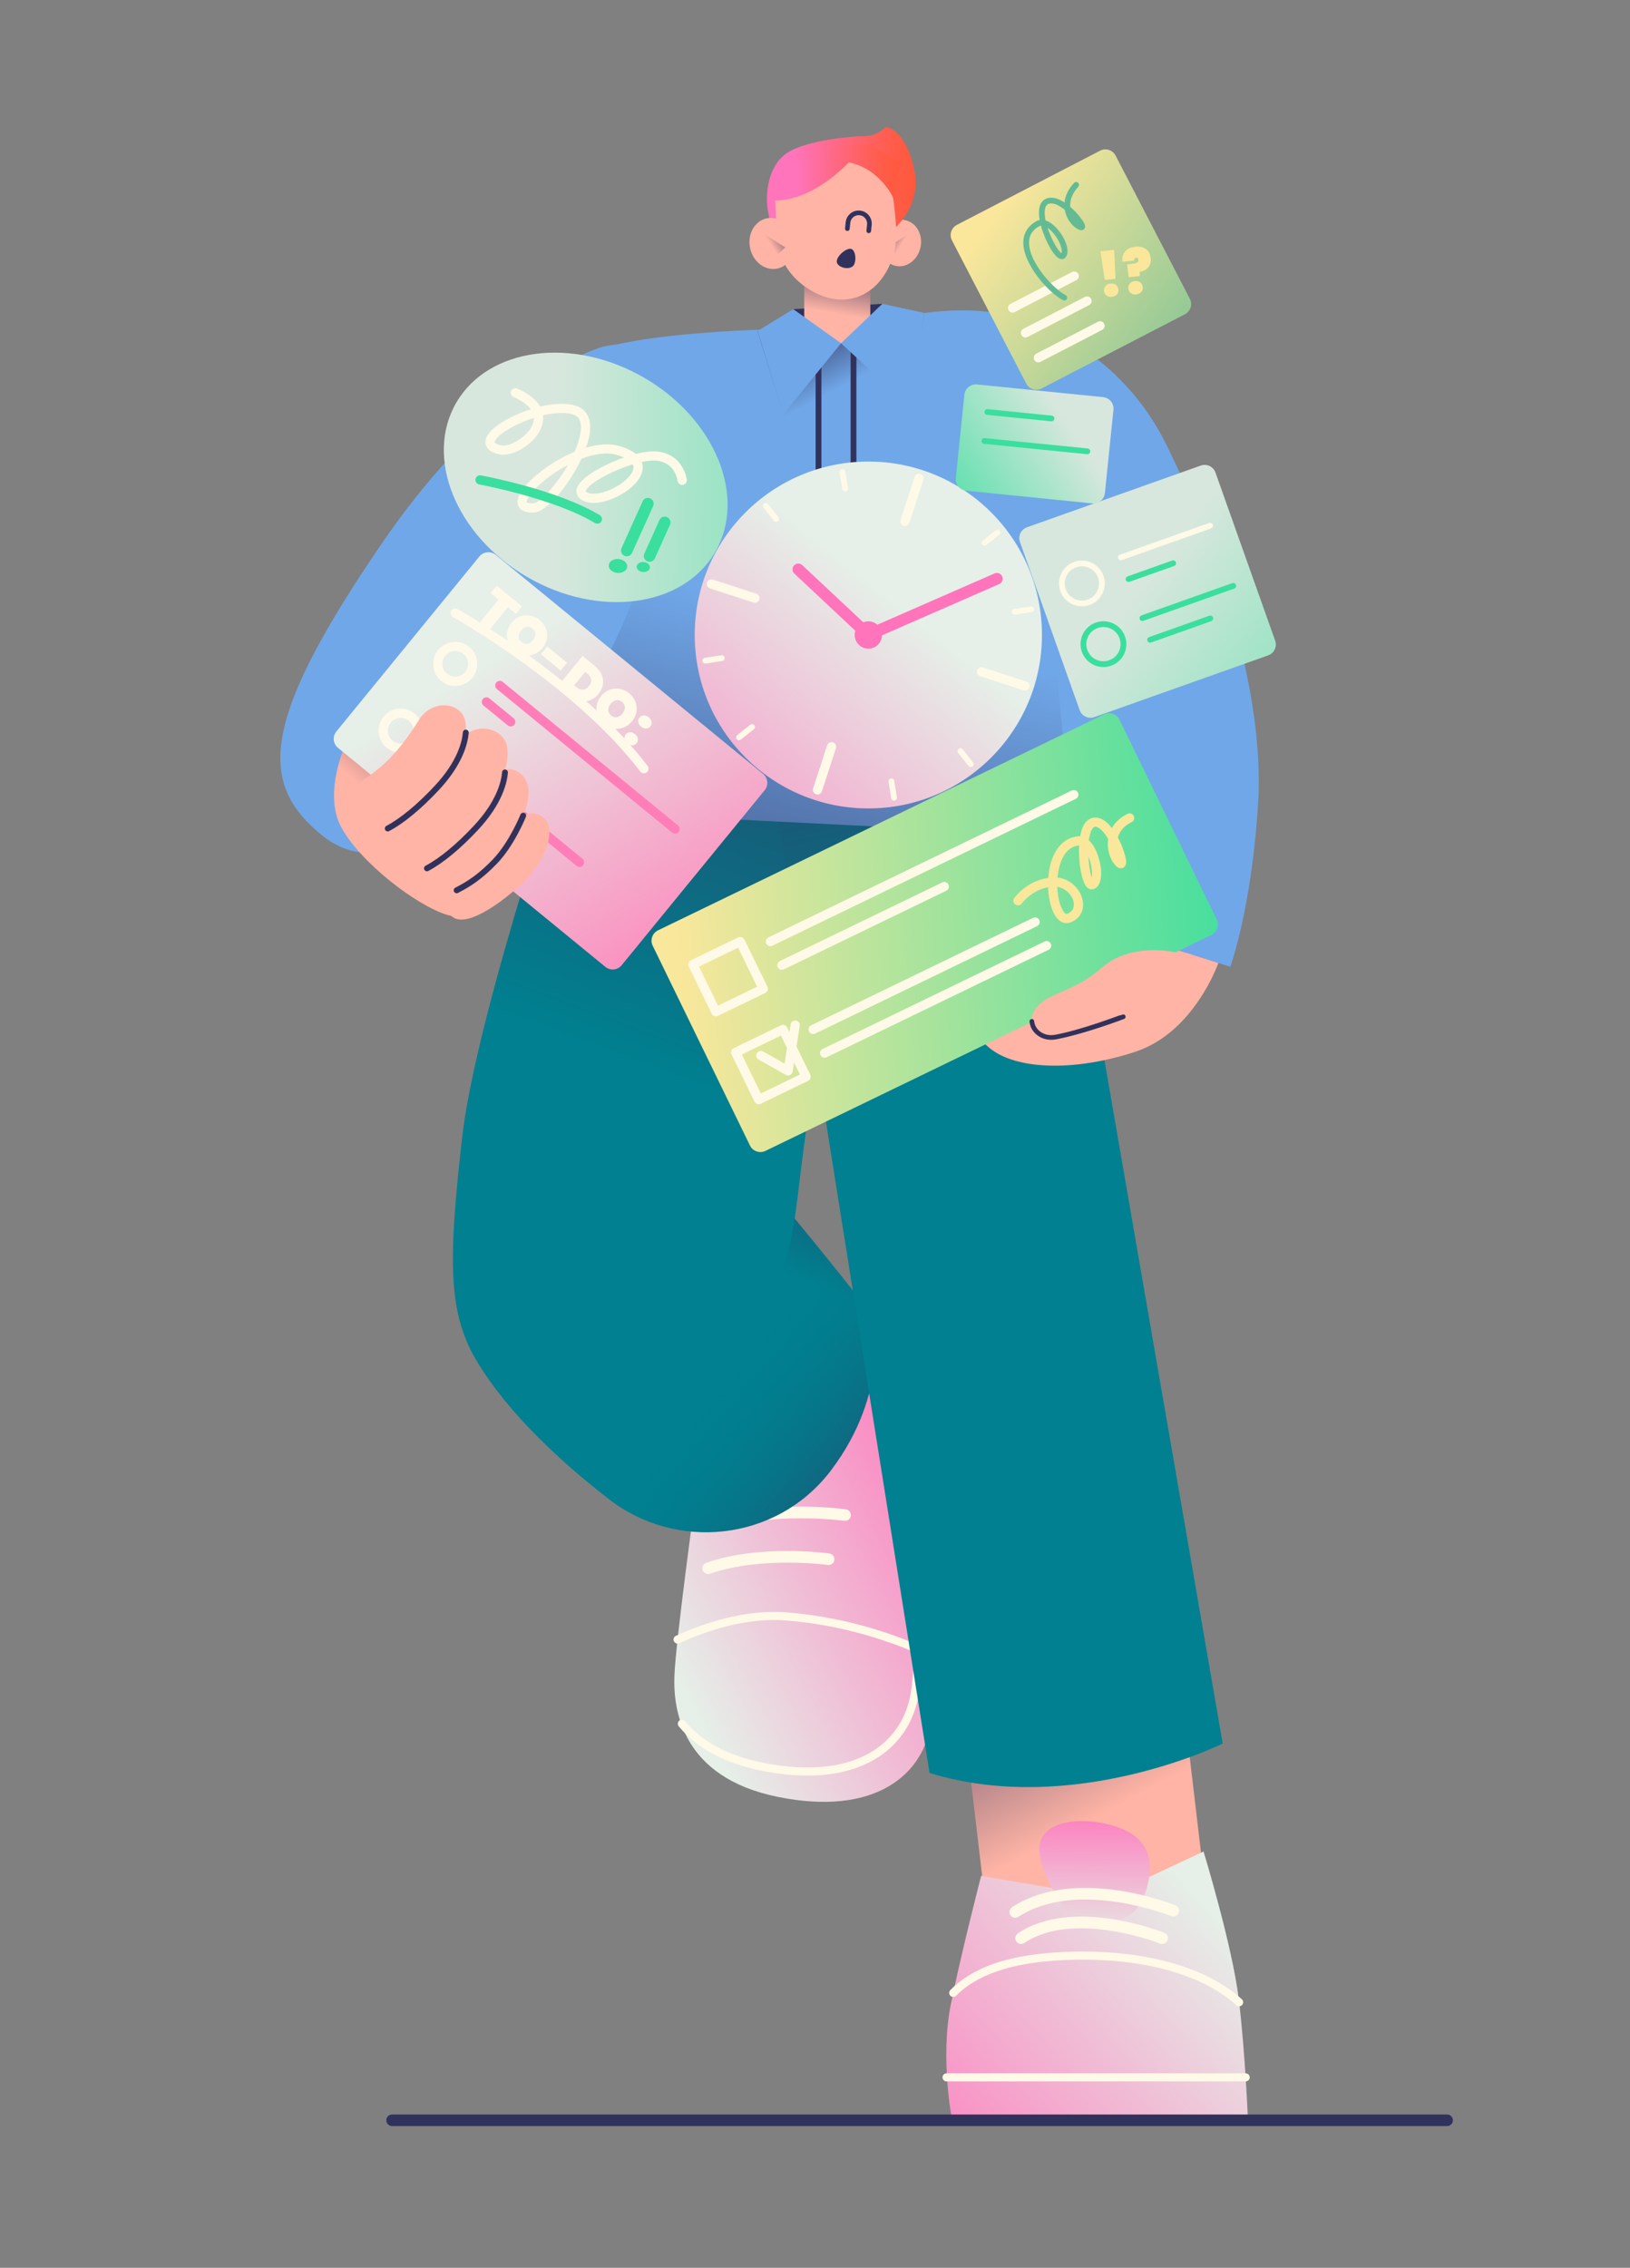 <svg width="404" height="562" viewBox="0 0 404 562" fill="none" xmlns="http://www.w3.org/2000/svg">
<rect x="0" y="0" width="404" height="562" fill="#808080" stroke="none"/>
<g clip-path="url(#clip0_1106_19440)">
<path d="M172.379 371.028C172.379 371.028 167.456 406.883 167.153 415.358C166.85 423.834 169.024 440.473 192.805 445.299C216.587 450.124 229.185 440.12 230.936 426.093C232.688 412.067 236.727 352.464 236.727 352.464C236.727 352.464 216.192 330.35 206.392 327.814C196.592 325.278 172.379 371.028 172.379 371.028V371.028Z" fill="url(#paint0_linear_1106_19440)"/>
<path d="M200.138 440.018C196.534 440.018 192.663 439.604 188.561 438.772C179.55 436.944 172.709 433.254 168.228 427.808C168.144 427.706 168.081 427.588 168.042 427.462C168.004 427.336 167.99 427.204 168.003 427.072C168.016 426.941 168.055 426.814 168.117 426.697C168.179 426.581 168.263 426.478 168.365 426.394C168.467 426.31 168.585 426.247 168.711 426.209C168.837 426.17 168.97 426.157 169.101 426.17C169.233 426.183 169.36 426.221 169.477 426.283C169.593 426.345 169.696 426.43 169.78 426.532C173.961 431.613 180.414 435.069 188.961 436.803C200.921 439.23 210.763 437.984 217.424 433.201C222.188 429.779 225.117 424.681 225.894 418.458C227.622 404.62 231.428 348.56 231.466 347.996C231.504 347.442 231.988 347.03 232.537 347.061C232.803 347.079 233.051 347.202 233.226 347.403C233.402 347.603 233.49 347.866 233.472 348.131C233.434 348.697 229.624 404.813 227.889 418.707C227.041 425.499 223.828 431.075 218.597 434.832C213.804 438.274 207.537 440.018 200.138 440.018Z" fill="#FFF9E7"/>
<path d="M232.387 411.973C232.233 411.973 232.081 411.938 231.942 411.869C223.852 407.867 210.833 402.832 194.754 401.571C184.866 400.798 174.942 404.212 168.357 407.214C168.237 407.269 168.107 407.3 167.976 407.305C167.844 407.309 167.712 407.288 167.588 407.242C167.465 407.196 167.351 407.126 167.255 407.036C167.158 406.946 167.08 406.838 167.025 406.718C166.971 406.598 166.94 406.468 166.935 406.336C166.931 406.204 166.952 406.073 166.998 405.949C167.044 405.826 167.114 405.712 167.204 405.616C167.294 405.519 167.402 405.441 167.522 405.387C174.324 402.286 184.596 398.76 194.911 399.569C211.31 400.854 224.585 405.988 232.834 410.069C233.037 410.169 233.201 410.336 233.297 410.541C233.394 410.746 233.419 410.977 233.367 411.198C233.315 411.419 233.19 411.616 233.012 411.756C232.834 411.897 232.614 411.974 232.387 411.973H232.387ZM175.946 379.552C175.607 379.553 175.278 379.432 175.019 379.213C174.759 378.994 174.586 378.69 174.53 378.355C174.474 378.02 174.538 377.676 174.712 377.384C174.885 377.092 175.157 376.872 175.478 376.761C190.93 371.434 208.915 373.933 209.673 374.041C210.048 374.098 210.385 374.3 210.611 374.604C210.837 374.908 210.934 375.289 210.88 375.664C210.826 376.039 210.626 376.378 210.323 376.606C210.02 376.834 209.64 376.933 209.264 376.882C209.085 376.856 191.196 374.378 176.415 379.474C176.259 379.527 176.101 379.552 175.946 379.552L175.946 379.552ZM175.506 390.082C175.167 390.081 174.839 389.961 174.58 389.742C174.322 389.524 174.149 389.221 174.092 388.887C174.035 388.553 174.098 388.21 174.27 387.918C174.442 387.626 174.711 387.405 175.031 387.292C188.326 382.642 204.877 384.88 205.575 384.977C205.952 385.03 206.293 385.23 206.522 385.534C206.751 385.837 206.851 386.22 206.798 386.597C206.772 386.783 206.71 386.963 206.614 387.126C206.519 387.288 206.392 387.43 206.241 387.544C206.091 387.657 205.919 387.74 205.737 387.788C205.554 387.835 205.364 387.846 205.177 387.819C205.013 387.796 188.606 385.584 175.98 390.001C175.827 390.054 175.667 390.082 175.505 390.082L175.506 390.082Z" fill="#FFF9E7"/>
<path d="M124.398 288.19C115.601 293.444 106.486 317.796 118.09 337.176C126.159 350.651 139.816 362.921 150.862 371.471C167.784 384.571 192.252 381.805 205.479 364.986C205.662 364.752 205.845 364.515 206.026 364.276C220.516 345.11 216.678 326.518 216.678 326.518C216.678 326.518 191.49 294.2 185.382 289.144C179.273 284.088 138.778 279.603 124.398 288.19L124.398 288.19Z" fill="url(#paint1_linear_1106_19440)"/>
<path d="M124.398 288.19C115.601 293.444 106.486 317.796 118.09 337.176C126.159 350.651 139.816 362.921 150.862 371.471C167.784 384.571 192.252 381.805 205.479 364.986C205.662 364.752 205.845 364.515 206.026 364.276C220.516 345.11 216.678 326.518 216.678 326.518C216.678 326.518 191.49 294.2 185.382 289.144C179.273 284.088 138.778 279.603 124.398 288.19L124.398 288.19Z" fill="url(#paint2_linear_1106_19440)"/>
<path d="M142.659 179.297C142.659 179.297 118.082 250.667 114.546 281.871C109.888 322.985 110.812 336.067 131.906 346.499C145.402 353.173 189.836 362.366 197.653 296.94C205.471 231.513 216.678 184.194 216.678 184.194L142.659 179.297Z" fill="url(#paint3_linear_1106_19440)"/>
<path d="M262.362 392.564L262.361 392.564C247.403 394.326 236.706 407.871 238.469 422.819L243.583 466.186C245.346 481.133 258.901 491.823 273.859 490.061L273.859 490.061C288.818 488.3 299.515 474.755 297.752 459.807L292.637 416.44C290.875 401.492 277.32 390.803 262.362 392.564Z" fill="url(#paint4_linear_1106_19440)"/>
<path d="M258.399 174.075L303.052 432.082C303.052 432.082 266.07 450.32 230.39 439.369L191.781 196.689L258.399 174.075V174.075Z" fill="url(#paint5_linear_1106_19440)"/>
<path d="M298.301 458.828C298.301 458.828 305.445 482.186 307.053 495.571C308.66 508.956 309.308 525.44 309.308 525.44H235.992C235.992 525.44 232.912 510.068 235.725 496.402C238.538 482.735 243.182 464.856 243.182 464.856L266.164 468.801L281.533 466.688L298.301 458.828V458.828Z" fill="url(#paint6_linear_1106_19440)"/>
<path d="M264.412 473.713C264.412 473.713 257.583 464.62 257.583 458.153C257.583 451.686 266.364 450.39 273.245 451.784C280.126 453.177 288.04 456.777 283.807 469.254C279.575 481.731 264.412 473.713 264.412 473.713Z" fill="url(#paint7_linear_1106_19440)"/>
<path d="M307.125 497.191C306.876 497.191 306.636 497.098 306.451 496.931C297.333 488.689 281.099 484.647 261.915 485.84C250.342 486.56 241.95 489.499 236.973 494.577C236.881 494.671 236.771 494.746 236.65 494.798C236.528 494.849 236.398 494.877 236.266 494.878C236.134 494.879 236.003 494.855 235.88 494.806C235.758 494.756 235.646 494.684 235.552 494.591C235.458 494.499 235.383 494.389 235.331 494.268C235.279 494.146 235.252 494.016 235.251 493.884C235.249 493.752 235.274 493.621 235.323 493.499C235.372 493.377 235.445 493.265 235.538 493.171C240.948 487.651 249.535 484.598 261.79 483.835C281.511 482.608 298.282 486.839 307.799 495.442C307.95 495.578 308.056 495.756 308.103 495.954C308.15 496.151 308.136 496.358 308.063 496.548C307.99 496.737 307.861 496.9 307.694 497.015C307.526 497.129 307.328 497.191 307.125 497.191ZM251.637 475.253C251.328 475.253 251.027 475.154 250.779 474.969C250.531 474.785 250.349 474.525 250.261 474.229C250.172 473.933 250.181 473.616 250.287 473.326C250.393 473.036 250.59 472.787 250.849 472.618C257.397 468.331 266.495 466.902 277.161 468.486C285.12 469.668 291.09 472.066 291.341 472.168C291.694 472.311 291.975 472.588 292.123 472.938C292.271 473.289 292.274 473.684 292.131 474.036C292.06 474.211 291.956 474.37 291.823 474.504C291.691 474.638 291.534 474.745 291.36 474.819C291.186 474.892 291 474.931 290.811 474.932C290.623 474.934 290.436 474.898 290.261 474.827C290.029 474.733 266.889 465.546 252.423 475.019C252.189 475.172 251.916 475.253 251.637 475.253Z" fill="#FFF9E7"/>
<path d="M288.057 481.743C287.875 481.743 287.694 481.708 287.525 481.641C287.313 481.556 266.155 473.286 253.882 481.5C253.726 481.605 253.55 481.678 253.365 481.715C253.18 481.752 252.99 481.752 252.805 481.716C252.62 481.679 252.444 481.606 252.287 481.502C252.13 481.397 251.995 481.263 251.89 481.106C251.785 480.95 251.712 480.774 251.675 480.589C251.638 480.405 251.638 480.214 251.675 480.03C251.711 479.845 251.784 479.669 251.888 479.512C251.993 479.355 252.127 479.221 252.284 479.116C265.819 470.057 287.667 478.607 288.59 478.975C288.765 479.045 288.924 479.149 289.059 479.28C289.194 479.412 289.302 479.568 289.377 479.741C289.451 479.915 289.491 480.101 289.493 480.289C289.495 480.477 289.461 480.664 289.391 480.839C289.284 481.106 289.1 481.335 288.863 481.496C288.625 481.657 288.344 481.743 288.057 481.743ZM308.737 515.805H234.608C234.341 515.805 234.085 515.699 233.897 515.51C233.708 515.322 233.603 515.067 233.603 514.8C233.603 514.534 233.708 514.278 233.897 514.09C234.085 513.902 234.341 513.796 234.608 513.796H308.737C309.004 513.796 309.26 513.902 309.448 514.09C309.637 514.278 309.742 514.534 309.742 514.8C309.742 515.067 309.637 515.322 309.448 515.51C309.26 515.699 309.004 515.805 308.737 515.805Z" fill="#FFF9E7"/>
<path d="M218.685 75.293L196.618 76.616L195.726 84.313L215.708 86.947L218.685 75.293Z" fill="#31325C"/>
<path d="M228.156 61.249C228.799 58.118 227.103 55.127 224.37 54.567C221.637 54.007 218.9 56.091 218.258 59.221C217.616 62.351 219.311 65.343 222.044 65.903C224.778 66.463 227.514 64.379 228.156 61.249Z" fill="#FFB4A5"/>
<path d="M225.088 58.03L220.217 61.118L223.234 64.044L225.088 58.03Z" fill="url(#paint8_linear_1106_19440)"/>
<path d="M207.811 62.214H207.232C202.87 62.214 199.335 65.747 199.335 70.106V84.235C199.335 88.593 202.87 92.127 207.232 92.127H207.811C212.173 92.127 215.708 88.593 215.708 84.235V70.106C215.708 65.747 212.173 62.214 207.811 62.214Z" fill="url(#paint9_linear_1106_19440)"/>
<path d="M219.79 58.263C219.79 58.263 228.838 52.153 226.573 41.934C224.307 31.715 219.592 31.472 219.592 31.472C219.592 31.472 217.318 33.724 214.57 33.724C211.822 33.724 199.951 34.581 194.92 38.006C189.424 41.747 188.567 52.344 192.586 58.094L219.79 58.263Z" fill="url(#paint10_linear_1106_19440)"/>
<path d="M220.395 43.14C220.395 43.14 222.856 55.503 221.885 61.184C220.914 66.865 217.034 73.272 210.086 74.165C203.137 75.059 195.114 69.176 193.459 62.911C191.804 56.645 192.148 43.795 192.148 43.795L210.086 36.352L220.395 43.14Z" fill="#FFB4A5"/>
<path d="M221.659 49.559C221.659 49.559 218.477 41.875 210.359 40.235C210.359 40.235 201.83 49.7 192.071 49.7L191.836 43.093L206.467 36.017L215.751 35.877C215.751 35.877 223.254 40.469 223.207 40.422C223.16 40.375 221.66 49.559 221.66 49.559L221.659 49.559Z" fill="url(#paint11_linear_1106_19440)"/>
<path d="M211.081 61.723C209.886 61.157 206.816 63.842 207.486 65.228C208.156 66.613 211.084 66.943 211.707 65.532C212.329 64.122 211.938 62.129 211.081 61.723Z" fill="#31325C"/>
<path d="M192.623 66.566C195.627 65.95 197.491 62.661 196.785 59.22C196.079 55.779 193.071 53.489 190.066 54.104C187.062 54.72 185.198 58.008 185.904 61.449C186.61 64.891 189.618 67.181 192.623 66.566Z" fill="#FFB4A5"/>
<path d="M189.277 57.912L194.631 61.307L191.314 64.522L189.277 57.912Z" fill="url(#paint12_linear_1106_19440)"/>
<path d="M215.323 57.778C215.243 57.778 215.164 57.761 215.09 57.728C215.017 57.696 214.951 57.648 214.897 57.589C214.843 57.529 214.802 57.459 214.777 57.383C214.752 57.306 214.743 57.226 214.751 57.146L214.906 55.621C215.023 54.476 214.185 53.449 213.039 53.332C211.893 53.218 210.865 54.053 210.749 55.198L210.593 56.723C210.586 56.798 210.564 56.871 210.528 56.937C210.492 57.004 210.444 57.062 210.385 57.11C210.327 57.158 210.26 57.193 210.187 57.215C210.115 57.236 210.039 57.243 209.964 57.236C209.889 57.228 209.816 57.206 209.75 57.17C209.684 57.135 209.625 57.086 209.577 57.028C209.529 56.969 209.494 56.902 209.472 56.83C209.45 56.758 209.443 56.682 209.451 56.607L209.606 55.082C209.648 54.659 209.774 54.249 209.975 53.874C210.177 53.5 210.451 53.169 210.781 52.901C211.11 52.632 211.49 52.43 211.897 52.308C212.305 52.186 212.733 52.146 213.156 52.19C213.579 52.232 213.99 52.358 214.364 52.559C214.739 52.761 215.07 53.035 215.338 53.365C215.608 53.694 215.809 54.072 215.931 54.48C216.054 54.887 216.094 55.314 216.05 55.737L215.895 57.262C215.88 57.403 215.814 57.534 215.708 57.63C215.603 57.725 215.466 57.778 215.324 57.778H215.323Z" fill="#31325C"/>
<path d="M195.667 81.504C195.667 81.504 155.023 81.913 144.203 88.383C136.38 93.06 150.288 112.729 149.142 134.327C147.49 165.47 133.087 200.624 133.087 200.624L268.903 207.41C268.903 207.41 277.208 115.321 271.027 97.895C264.846 80.469 250.087 74.428 227.309 77.817C224.474 78.239 221.637 78.644 218.798 79.032C214.714 79.588 211.375 84.734 208.452 85.069C199.558 86.091 195.666 81.504 195.666 81.504H195.667Z" fill="url(#paint13_linear_1106_19440)"/>
<path d="M195.667 81.504L187.762 82.025L194.139 102.701L225.148 100.469L229.144 77.562C229.144 77.562 221.388 78.679 218.798 79.032C214.714 79.588 211.376 84.733 208.453 85.069C199.559 86.091 195.667 81.504 195.667 81.504V81.504Z" fill="url(#paint14_linear_1106_19440)"/>
<path d="M202.868 181.433C202.678 181.433 202.495 181.357 202.36 181.222C202.226 181.088 202.15 180.905 202.15 180.715V86.515C202.15 86.324 202.226 86.142 202.36 86.007C202.495 85.873 202.678 85.797 202.868 85.797C203.059 85.797 203.241 85.873 203.376 86.007C203.51 86.142 203.586 86.324 203.586 86.515V180.715C203.586 180.905 203.51 181.088 203.376 181.222C203.241 181.357 203.059 181.433 202.868 181.433ZM211.543 181.433C211.352 181.433 211.17 181.357 211.035 181.222C210.9 181.088 210.825 180.905 210.825 180.715V86.515C210.825 86.324 210.9 86.142 211.035 86.007C211.17 85.873 211.352 85.797 211.543 85.797C211.733 85.797 211.916 85.873 212.05 86.007C212.185 86.142 212.261 86.324 212.261 86.515V180.715C212.261 180.905 212.185 181.088 212.05 181.222C211.916 181.357 211.733 181.433 211.543 181.433Z" fill="#31325C"/>
<path d="M208.453 85.069L196.618 76.616L187.762 82.025L194.139 102.701L208.453 85.069ZM208.453 85.069L218.685 75.293L229.143 77.562L225.148 100.469L208.453 85.069ZM251.116 78.454C251.116 78.454 276.139 83.76 289.225 110.457C302.311 137.155 313.414 172.399 311.85 198.676C310.285 224.954 304.93 239.584 304.93 239.584L264.502 226.897C264.502 226.897 266.184 172.92 256.637 138.845C247.477 106.154 251.116 78.454 251.116 78.454Z" fill="#70A7E8"/>
<path d="M301.973 238.643C301.973 238.643 296.025 255.83 281.405 260.64C266.785 265.451 252.878 265.13 246.05 260.307C239.058 255.369 242.001 249.946 245.868 249.946C249.482 249.946 259.901 252.247 265.272 250.971C270.643 249.696 274.125 229.899 274.125 229.899L301.973 238.643Z" fill="#FFB4A5"/>
<path d="M149.531 85.903C149.531 85.903 123.302 92.429 93.974 135.635C64.646 178.841 63.728 194.37 80.327 207.41C100.836 223.523 139.029 188.411 152.81 158.118C166.592 127.824 179.69 79.071 149.531 85.903Z" fill="#70A7E8"/>
<path d="M86.002 183.573C86.002 183.573 79.9 196.156 84.506 204.861C89.112 213.566 103.116 224.373 110.828 226.721C118.541 229.069 127.888 220.944 129.309 217.316C130.729 213.688 100.853 177.514 86.002 183.573Z" fill="url(#paint15_linear_1106_19440)"/>
<path d="M295.402 236.579C295.402 236.579 282.512 232.294 274.016 239.584C268.84 244.026 265.105 244.915 261.143 246.893C253.248 250.833 257.029 257.749 262.565 256.711C269.244 255.458 280.868 250.492 284.742 246.891C288.202 243.675 295.402 236.579 295.402 236.579L295.402 236.579Z" fill="#FFB4A5"/>
<path d="M261.443 257.391C260.173 257.391 258.983 257.008 258.006 256.272C256.888 255.428 256.205 254.231 256.082 252.899C256.068 252.748 256.115 252.597 256.212 252.48C256.31 252.363 256.449 252.289 256.601 252.275C256.676 252.268 256.752 252.276 256.824 252.298C256.896 252.32 256.963 252.357 257.021 252.405C257.079 252.453 257.127 252.512 257.162 252.579C257.197 252.646 257.219 252.719 257.226 252.794C257.319 253.8 257.842 254.709 258.699 255.356C259.723 256.129 261.059 256.411 262.46 256.147C269.01 254.918 278.124 251.46 278.215 251.425C278.285 251.399 278.36 251.386 278.436 251.388C278.511 251.39 278.586 251.407 278.654 251.438C278.723 251.469 278.785 251.513 278.837 251.567C278.889 251.622 278.929 251.687 278.956 251.757C278.983 251.828 278.996 251.903 278.994 251.978C278.992 252.053 278.975 252.128 278.944 252.196C278.913 252.265 278.869 252.327 278.814 252.379C278.759 252.431 278.695 252.471 278.624 252.498C278.532 252.533 269.324 256.027 262.672 257.275C262.267 257.352 261.856 257.391 261.444 257.391L261.443 257.391Z" fill="#31325C"/>
<path d="M91.597 192.743C97.369 189.047 101.261 184.143 104.879 178.427C107.468 174.339 112.822 173.879 115.337 176.892C117.081 178.982 117.436 186.227 109.27 194.911C101.104 203.595 91.674 209.805 88.623 203.996C85.052 197.196 91.597 192.743 91.597 192.743Z" fill="#FFB4A5"/>
<path d="M98.41 198.597C105.055 195.065 109.797 189.953 114.332 183.891C117.575 179.555 123.419 179.638 125.816 183.334C127.478 185.896 127.078 194.137 117.302 203.046C107.526 211.955 96.65 217.92 93.976 211C90.845 202.899 98.41 198.597 98.41 198.597Z" fill="#FFB4A5"/>
<path d="M106.621 206.934C112.586 203.856 117.054 199.061 121.424 193.3C124.549 189.179 129.534 189.67 131.278 193.542C132.487 196.227 131.471 204.461 122.392 212.711C113.312 220.961 104.07 225.764 102.353 218.64C100.342 210.3 106.621 206.934 106.621 206.934Z" fill="#FFB4A5"/>
<path d="M115.82 214.411C120.811 211.944 124.543 208.088 128.19 203.453C130.798 200.137 134.976 200.546 136.448 203.673C137.469 205.842 136.638 212.481 129.051 219.112C121.463 225.742 113.283 229.929 111.825 224.179C110.119 217.447 115.82 214.411 115.82 214.411Z" fill="#FFB4A5"/>
<path d="M97.18 205.528C97.019 205.529 96.863 205.475 96.736 205.376C96.609 205.277 96.52 205.138 96.481 204.981C96.443 204.825 96.459 204.661 96.525 204.514C96.592 204.368 96.706 204.248 96.849 204.174C100.282 202.392 104.507 198.928 108.747 194.42C114.25 188.567 115.401 183.819 115.597 181.51C115.631 181.116 115.981 180.825 116.373 180.856C116.467 180.864 116.559 180.891 116.642 180.934C116.726 180.977 116.801 181.037 116.861 181.109C116.922 181.181 116.968 181.264 116.997 181.354C117.025 181.444 117.036 181.538 117.028 181.632C116.816 184.127 115.593 189.233 109.793 195.402C105.445 200.025 101.083 203.593 97.51 205.447C97.408 205.5 97.295 205.528 97.18 205.528ZM106.788 215.186C106.627 215.186 106.471 215.133 106.344 215.033C106.217 214.934 106.128 214.795 106.089 214.639C106.051 214.483 106.066 214.318 106.133 214.172C106.2 214.025 106.314 213.905 106.457 213.831C109.89 212.05 114.115 208.586 118.355 204.077C123.858 198.225 125.009 193.477 125.205 191.168C125.222 190.979 125.313 190.804 125.458 190.681C125.604 190.558 125.792 190.498 125.981 190.514C126.075 190.522 126.167 190.548 126.25 190.592C126.334 190.635 126.409 190.694 126.469 190.766C126.53 190.838 126.576 190.922 126.605 191.011C126.633 191.101 126.644 191.196 126.636 191.29C126.424 193.785 125.201 198.891 119.401 205.06C115.053 209.683 110.691 213.251 107.118 215.105C107.016 215.158 106.903 215.186 106.788 215.186H106.788ZM114.068 220.511C113.906 220.511 113.749 220.457 113.622 220.357C113.496 220.257 113.406 220.117 113.369 219.96C113.331 219.803 113.348 219.638 113.416 219.491C113.484 219.345 113.599 219.226 113.744 219.153C116.735 217.643 119.441 215.905 122.923 212.325C126.975 208.157 129.691 201.497 129.718 201.431C129.791 201.257 129.929 201.119 130.104 201.046C130.278 200.974 130.473 200.973 130.648 201.043C130.823 201.114 130.963 201.25 131.039 201.423C131.114 201.596 131.118 201.791 131.05 201.967C130.936 202.25 128.205 208.951 123.952 213.325C120.118 217.267 117.091 219.071 114.391 220.433C114.287 220.486 114.177 220.511 114.068 220.511ZM358.671 526.875H97.18C96.386 526.875 95.744 526.232 95.744 525.44C95.744 524.647 96.386 524.005 97.18 524.005H358.671C359.464 524.005 360.107 524.647 360.107 525.44C360.107 526.232 359.464 526.875 358.671 526.875Z" fill="#31325C"/>
</g>
<g clip-path="url(#clip1_1106_19440)">
<path d="M273.638 177.037L163.101 230.547C161.676 231.236 161.082 232.946 161.774 234.366L185.887 283.885C186.578 285.305 188.293 285.898 189.718 285.208L300.255 231.699C301.68 231.009 302.274 229.299 301.582 227.879L277.469 178.36C276.778 176.94 275.063 176.348 273.638 177.037Z" fill="url(#paint16_linear_1106_19440)"/>
<path d="M177.431 251.874C177.216 251.874 177.005 251.814 176.823 251.7C176.64 251.586 176.494 251.423 176.4 251.23L170.694 239.513C170.562 239.241 170.543 238.926 170.642 238.64C170.742 238.353 170.951 238.118 171.225 237.985L182.976 232.297C183.25 232.165 183.565 232.146 183.853 232.245C184.14 232.345 184.376 232.554 184.509 232.826L190.214 244.543C190.28 244.678 190.318 244.825 190.327 244.975C190.336 245.125 190.315 245.275 190.266 245.417C190.217 245.559 190.14 245.689 190.04 245.802C189.94 245.914 189.819 246.005 189.683 246.071L177.932 251.76C177.776 251.835 177.605 251.874 177.431 251.874ZM173.258 239.543L177.962 249.203L187.65 244.513L182.947 234.853L173.258 239.543ZM188.038 273.655C187.823 273.655 187.612 273.595 187.429 273.481C187.246 273.367 187.1 273.204 187.006 273.011L181.3 261.294C181.234 261.159 181.196 261.012 181.187 260.862C181.178 260.712 181.199 260.562 181.248 260.42C181.297 260.278 181.374 260.148 181.474 260.035C181.574 259.923 181.696 259.831 181.831 259.766L193.582 254.077C193.856 253.945 194.171 253.927 194.458 254.026C194.746 254.125 194.982 254.334 195.115 254.607L200.82 266.323C200.886 266.458 200.924 266.605 200.933 266.755C200.942 266.905 200.921 267.055 200.872 267.197C200.823 267.339 200.746 267.47 200.646 267.582C200.546 267.694 200.425 267.786 200.289 267.851L188.538 273.54C188.382 273.615 188.211 273.655 188.038 273.655ZM183.864 261.324L188.568 270.983L198.256 266.293L193.552 256.634L183.864 261.324ZM190.937 234.478C190.678 234.477 190.426 234.39 190.223 234.229C190.02 234.067 189.878 233.842 189.82 233.59C189.762 233.338 189.791 233.074 189.903 232.841C190.015 232.607 190.202 232.419 190.436 232.305L265.645 195.897C265.781 195.832 265.928 195.793 266.078 195.784C266.229 195.776 266.379 195.796 266.522 195.845C266.664 195.895 266.795 195.971 266.908 196.071C267.02 196.171 267.112 196.292 267.178 196.427C267.244 196.562 267.282 196.708 267.291 196.858C267.3 197.008 267.279 197.158 267.23 197.3C267.18 197.442 267.104 197.573 267.004 197.685C266.904 197.798 266.782 197.889 266.647 197.955L191.438 234.363C191.282 234.438 191.111 234.477 190.937 234.478ZM193.79 240.336C193.531 240.336 193.279 240.248 193.076 240.087C192.873 239.926 192.731 239.701 192.673 239.449C192.615 239.197 192.644 238.932 192.756 238.699C192.868 238.466 193.055 238.277 193.289 238.164L233.547 218.675C233.821 218.543 234.136 218.524 234.423 218.623C234.711 218.723 234.947 218.932 235.08 219.204C235.212 219.477 235.231 219.791 235.132 220.078C235.032 220.365 234.822 220.6 234.549 220.732L194.29 240.221C194.134 240.297 193.964 240.336 193.79 240.336ZM201.543 256.258C201.284 256.258 201.032 256.17 200.829 256.009C200.626 255.848 200.484 255.623 200.426 255.371C200.368 255.119 200.397 254.854 200.509 254.621C200.62 254.387 200.808 254.199 201.041 254.085L256.046 227.459C256.319 227.326 256.634 227.308 256.922 227.407C257.209 227.506 257.445 227.715 257.578 227.988C257.711 228.261 257.73 228.575 257.63 228.862C257.531 229.148 257.321 229.384 257.047 229.516L202.043 256.143C201.887 256.218 201.716 256.258 201.543 256.258ZM204.396 262.117C204.136 262.116 203.885 262.029 203.682 261.867C203.479 261.706 203.337 261.481 203.278 261.229C203.22 260.977 203.249 260.713 203.361 260.48C203.473 260.246 203.661 260.057 203.894 259.944L258.899 233.317C259.034 233.252 259.181 233.214 259.332 233.205C259.482 233.196 259.633 233.216 259.775 233.266C259.917 233.315 260.048 233.391 260.161 233.491C260.274 233.591 260.365 233.712 260.431 233.847C260.497 233.982 260.535 234.129 260.544 234.278C260.553 234.428 260.532 234.579 260.483 234.72C260.434 234.862 260.357 234.993 260.257 235.105C260.157 235.218 260.036 235.309 259.9 235.375L204.896 262.002C204.74 262.077 204.569 262.116 204.396 262.117Z" fill="#FFF9E7"/>
<path d="M195.334 266.52C195.137 266.52 194.942 266.469 194.77 266.373L187.998 262.563C187.867 262.489 187.751 262.39 187.658 262.272C187.566 262.154 187.497 262.018 187.457 261.874C187.416 261.729 187.405 261.578 187.423 261.429C187.441 261.28 187.489 261.136 187.563 261.005C187.637 260.874 187.736 260.759 187.854 260.667C187.973 260.574 188.108 260.506 188.253 260.466C188.399 260.425 188.55 260.414 188.7 260.432C188.849 260.45 188.994 260.498 189.125 260.571L194.453 263.569L195.957 253.858C196.006 253.56 196.171 253.295 196.415 253.118C196.66 252.941 196.964 252.868 197.263 252.914C197.562 252.96 197.83 253.121 198.01 253.363C198.189 253.605 198.266 253.908 198.223 254.206L196.467 265.551C196.425 265.821 196.288 266.067 196.08 266.244C195.872 266.422 195.608 266.52 195.334 266.519L195.334 266.52Z" fill="#FFF9E7"/>
<path d="M264.349 228.768C263.634 228.768 262.941 228.476 262.33 227.904C260.795 226.465 259.883 223.282 259.767 219.878C255.598 220.654 253.269 223.855 253.244 223.89C253.068 224.137 252.802 224.304 252.502 224.355C252.203 224.406 251.895 224.337 251.647 224.162C251.399 223.988 251.231 223.723 251.178 223.425C251.126 223.128 251.195 222.821 251.369 222.574C251.497 222.391 254.412 218.332 259.812 217.552C259.926 216.01 260.208 214.493 260.675 213.14C261.892 209.612 264.24 207.514 267.286 207.235C267.432 207.221 267.579 207.219 267.725 207.229C267.948 205.985 268.306 204.902 268.824 204.128C269.78 202.702 271.241 202.246 272.835 202.88C273.827 203.274 274.757 204.128 275.581 205.199C276.281 203.956 277.47 202.653 279.484 201.678C279.619 201.613 279.766 201.574 279.917 201.565C280.067 201.557 280.218 201.577 280.36 201.626C280.502 201.676 280.633 201.752 280.746 201.852C280.859 201.952 280.95 202.073 281.016 202.208C281.082 202.343 281.12 202.489 281.129 202.639C281.138 202.789 281.117 202.939 281.068 203.081C281.019 203.223 280.942 203.354 280.842 203.466C280.742 203.579 280.621 203.67 280.485 203.736C278.676 204.612 277.528 205.895 277.074 207.551C278.381 210.008 279.173 212.679 279.123 213.734C279.074 214.777 278.364 215.064 278.148 215.127C277.099 215.434 276.349 214.377 275.987 213.869C275.104 212.629 274.294 210.402 274.656 207.932C273.853 206.552 272.914 205.374 271.986 205.005C271.396 204.77 271.076 204.874 270.719 205.417C270.291 206.068 270.02 207.069 269.871 208.232C270.779 209.064 271.572 210.388 272.159 212.113C273.185 215.128 273.411 218.925 271.48 220.139C270.796 220.569 269.965 220.449 269.362 219.832C268.11 218.55 267.236 213.7 267.468 209.515C265.328 209.723 263.772 211.193 262.844 213.885C262.449 215.03 262.214 216.255 262.107 217.476C265.405 217.838 267.718 220.398 268.303 222.92C268.883 225.419 267.787 227.573 265.444 228.543C265.078 228.694 264.71 228.768 264.349 228.768ZM262.049 219.78C262.157 222.741 262.94 225.338 263.901 226.238C264.247 226.562 264.431 226.486 264.565 226.431C266.31 225.709 266.256 224.244 266.069 223.435C265.681 221.764 264.131 220.113 262.049 219.78H262.049ZM269.761 212.238C269.868 214.314 270.19 216.296 270.578 217.413C270.73 216.459 270.641 214.767 269.987 212.847C269.917 212.642 269.842 212.439 269.761 212.238Z" fill="#F9E79B"/>
</g>
<g clip-path="url(#clip2_1106_19440)">
<path d="M189.13 191.782L122.853 137.496C121.627 136.492 119.82 136.673 118.817 137.9L83.361 181.281C82.358 182.508 82.538 184.316 83.764 185.32L150.042 239.606C151.267 240.61 153.074 240.429 154.077 239.202L189.534 195.821C190.536 194.594 190.356 192.786 189.13 191.782Z" fill="url(#paint17_linear_1106_19440)"/>
<path d="M167.304 206.589C167.039 206.589 166.783 206.497 166.578 206.329L123.156 170.763C123.04 170.668 122.943 170.55 122.872 170.418C122.8 170.285 122.756 170.139 122.741 169.989C122.726 169.839 122.741 169.687 122.784 169.543C122.828 169.399 122.899 169.264 122.995 169.148C123.09 169.031 123.208 168.934 123.34 168.863C123.473 168.791 123.619 168.747 123.768 168.732C123.918 168.717 124.07 168.732 124.214 168.775C124.358 168.819 124.492 168.89 124.609 168.986L168.031 204.552C168.214 204.702 168.346 204.905 168.41 205.133C168.473 205.361 168.464 205.604 168.385 205.827C168.305 206.05 168.159 206.243 167.965 206.379C167.771 206.516 167.541 206.589 167.304 206.589ZM126.575 180.026C126.31 180.027 126.054 179.935 125.849 179.767L119.829 174.836C119.712 174.74 119.615 174.623 119.544 174.49C119.473 174.357 119.428 174.211 119.413 174.061C119.398 173.911 119.413 173.759 119.457 173.615C119.5 173.471 119.572 173.336 119.667 173.22C119.762 173.103 119.88 173.006 120.013 172.935C120.145 172.864 120.291 172.819 120.441 172.804C120.591 172.789 120.742 172.804 120.886 172.847C121.03 172.891 121.165 172.963 121.281 173.058L127.302 177.989C127.485 178.139 127.618 178.342 127.681 178.571C127.744 178.799 127.736 179.041 127.656 179.264C127.576 179.488 127.43 179.681 127.236 179.817C127.043 179.953 126.812 180.027 126.575 180.026ZM143.631 214.831C143.367 214.831 143.11 214.74 142.906 214.572L109.628 187.315C109.512 187.22 109.415 187.102 109.344 186.969C109.272 186.836 109.228 186.691 109.213 186.541C109.183 186.238 109.274 185.935 109.467 185.699C109.659 185.464 109.938 185.314 110.24 185.284C110.543 185.253 110.845 185.345 111.081 185.538L144.358 212.794C144.542 212.944 144.674 213.147 144.737 213.375C144.801 213.604 144.792 213.846 144.712 214.069C144.633 214.292 144.486 214.485 144.293 214.622C144.099 214.758 143.868 214.831 143.631 214.831ZM130.425 210.812C130.161 210.812 129.904 210.72 129.699 210.552L106.301 191.387C106.184 191.291 106.087 191.174 106.016 191.041C105.945 190.908 105.9 190.762 105.885 190.612C105.855 190.309 105.946 190.006 106.139 189.771C106.332 189.535 106.61 189.386 106.913 189.355C107.215 189.325 107.518 189.416 107.753 189.609L131.152 208.775C131.335 208.925 131.468 209.128 131.531 209.356C131.594 209.584 131.586 209.827 131.506 210.05C131.426 210.273 131.28 210.466 131.086 210.602C130.893 210.739 130.662 210.812 130.425 210.812Z" fill="#FF7EB8"/>
<path d="M112.823 169.994C111.563 169.995 110.341 169.557 109.368 168.756C108.237 167.829 107.534 166.517 107.389 165.062C107.244 163.607 107.673 162.181 108.599 161.049C110.508 158.712 113.962 158.366 116.297 160.278C118.632 162.19 118.977 165.648 117.067 167.985C116.613 168.543 116.054 169.006 115.42 169.346C114.787 169.686 114.092 169.897 113.377 169.966C113.191 169.985 113.007 169.994 112.823 169.994ZM112.836 161.338C112.365 161.337 111.899 161.441 111.474 161.643C111.048 161.845 110.672 162.139 110.374 162.504C109.837 163.161 109.588 163.988 109.672 164.833C109.756 165.679 110.165 166.441 110.821 166.978C111.478 167.516 112.305 167.765 113.149 167.682C113.564 167.641 113.968 167.519 114.335 167.321C114.703 167.124 115.028 166.855 115.292 166.531C116.401 165.174 116.2 163.166 114.844 162.056C114.278 161.591 113.568 161.337 112.836 161.338ZM99.3 186.543C98.081 186.543 96.855 186.138 95.841 185.307C93.506 183.395 93.16 179.937 95.071 177.6C95.524 177.042 96.084 176.579 96.717 176.239C97.351 175.899 98.045 175.688 98.76 175.619C100.215 175.475 101.638 175.903 102.769 176.83C103.9 177.756 104.603 179.068 104.748 180.523C104.894 181.979 104.464 183.404 103.539 184.536C102.459 185.858 100.885 186.543 99.3 186.543ZM96.846 179.054C95.737 180.412 95.938 182.419 97.293 183.53C98.649 184.64 100.654 184.44 101.763 183.082C102.028 182.759 102.227 182.387 102.348 181.987C102.468 181.587 102.508 181.167 102.465 180.752C102.381 179.907 101.973 179.145 101.316 178.607C100.659 178.069 99.833 177.821 98.988 177.904C98.573 177.944 98.17 178.067 97.802 178.264C97.434 178.462 97.11 178.73 96.846 179.054ZM129.386 150.262L127.869 152.117L125.889 150.496L121.305 156.104L118.966 154.189L123.551 148.58L121.592 146.976L123.109 145.12L129.386 150.262ZM125.962 159.215C125.645 158.405 125.554 157.567 125.687 156.701C125.819 155.836 126.184 155.038 126.782 154.307C127.379 153.576 128.089 153.06 128.91 152.758C129.73 152.456 130.567 152.382 131.421 152.536C132.274 152.689 133.052 153.053 133.755 153.628C134.456 154.204 134.966 154.893 135.281 155.697C135.597 156.502 135.686 157.335 135.55 158.197C135.413 159.06 135.047 159.856 134.449 160.587C133.852 161.318 133.144 161.836 132.327 162.14C131.509 162.445 130.673 162.522 129.816 162.372C128.96 162.223 128.185 161.863 127.489 161.294C126.787 160.718 126.278 160.026 125.962 159.215ZM130.714 159.543C131.211 159.451 131.666 159.153 132.08 158.646C132.499 158.134 132.704 157.624 132.696 157.118C132.687 156.612 132.451 156.17 131.988 155.79C131.517 155.405 131.033 155.258 130.536 155.35C130.04 155.442 129.581 155.744 129.162 156.257C128.749 156.763 128.546 157.269 128.554 157.775C128.563 158.28 128.802 158.726 129.273 159.111C129.737 159.49 130.216 159.635 130.713 159.543H130.714ZM140.539 164.237L138.962 166.167L134.054 162.146L135.631 160.217L140.539 164.237ZM149.151 167.243C149.478 168.039 149.57 168.848 149.427 169.669C149.283 170.49 148.919 171.259 148.333 171.976C147.752 172.686 147.071 173.196 146.29 173.507C145.509 173.817 144.692 173.895 143.838 173.742C142.984 173.589 142.168 173.193 141.389 172.554L138.282 170.01L144.383 162.545L147.49 165.09C148.269 165.728 148.823 166.446 149.151 167.243ZM144.491 170.889C145.035 170.854 145.526 170.569 145.963 170.035C146.399 169.501 146.581 168.963 146.507 168.422C146.434 167.88 146.134 167.394 145.607 166.963L145.049 166.506L142.326 169.837L142.884 170.294C143.411 170.726 143.946 170.924 144.491 170.889ZM148.153 177.391C147.836 176.58 147.745 175.743 147.877 174.877C148.01 174.012 148.375 173.214 148.973 172.483C149.57 171.752 150.279 171.236 151.1 170.934C151.921 170.632 152.758 170.558 153.612 170.712C154.465 170.865 155.243 171.229 155.945 171.804C156.647 172.38 157.156 173.069 157.472 173.873C157.787 174.678 157.877 175.511 157.741 176.373C157.604 177.236 157.237 178.032 156.64 178.763C156.042 179.494 155.335 180.012 154.518 180.316C153.717 180.619 152.85 180.699 152.007 180.548C151.151 180.399 150.375 180.039 149.68 179.47C148.978 178.894 148.469 178.202 148.153 177.391ZM152.904 177.719C153.401 177.627 153.857 177.329 154.27 176.822C154.69 176.309 154.895 175.8 154.886 175.294C154.878 174.788 154.642 174.346 154.178 173.966C153.708 173.581 153.224 173.434 152.727 173.526C152.23 173.618 151.772 173.92 151.353 174.433C150.939 174.939 150.737 175.445 150.745 175.951C150.754 176.456 150.993 176.902 151.464 177.287C151.927 177.666 152.407 177.811 152.904 177.719H152.904ZM154.784 183.121C154.716 182.702 154.817 182.327 155.087 181.997C155.363 181.66 155.714 181.481 156.141 181.461C156.567 181.441 156.984 181.598 157.392 181.931C157.792 182.259 158.024 182.634 158.089 183.057C158.154 183.479 158.048 183.859 157.773 184.197C157.503 184.527 157.155 184.701 156.732 184.718C156.308 184.734 155.896 184.579 155.496 184.251C155.088 183.917 154.851 183.541 154.784 183.122V183.121ZM158.196 178.946C158.128 178.527 158.229 178.152 158.499 177.822C158.775 177.484 159.126 177.306 159.553 177.286C159.979 177.266 160.397 177.422 160.804 177.756C161.204 178.084 161.437 178.459 161.502 178.882C161.566 179.305 161.461 179.685 161.185 180.022C160.915 180.352 160.568 180.526 160.144 180.542C159.72 180.559 159.308 180.403 158.908 180.075C158.501 179.742 158.263 179.365 158.196 178.946Z" fill="#FFF9E9"/>
<path d="M159.598 191.646C159.421 191.647 159.247 191.606 159.088 191.527C158.93 191.449 158.791 191.335 158.684 191.194C142.492 169.9 112.576 153.108 112.276 152.941C111.722 152.633 111.523 151.934 111.831 151.38C112.138 150.826 112.837 150.627 113.391 150.934C113.695 151.104 144.03 168.131 160.51 189.802C160.64 189.973 160.719 190.176 160.74 190.389C160.76 190.601 160.721 190.816 160.626 191.007C160.531 191.199 160.384 191.36 160.203 191.473C160.021 191.586 159.812 191.646 159.598 191.646L159.598 191.646Z" fill="#FFF9E9"/>
</g>
<g clip-path="url(#clip3_1106_19440)">
<path d="M90.455 192.977C96.291 189.2 100.226 184.186 103.886 178.343C106.503 174.163 111.917 173.693 114.461 176.774C116.224 178.91 116.583 186.316 108.325 195.194C100.068 204.072 90.533 210.42 87.448 204.482C83.836 197.53 90.455 192.977 90.455 192.977Z" fill="#FFB4A5"/>
<path d="M97.344 198.962C104.064 195.352 108.859 190.125 113.444 183.928C116.724 179.496 122.633 179.581 125.057 183.359C126.738 185.978 126.334 194.403 116.448 203.51C106.563 212.618 95.564 218.716 92.86 211.642C89.694 203.36 97.344 198.962 97.344 198.962Z" fill="#FFB4A5"/>
<path d="M105.647 207.485C111.678 204.339 116.197 199.437 120.616 193.548C123.776 189.335 128.817 189.837 130.58 193.795C131.803 196.54 130.776 204.957 121.594 213.391C112.413 221.825 103.067 226.736 101.331 219.453C99.298 210.927 105.647 207.485 105.647 207.485Z" fill="#FFB4A5"/>
<path d="M114.949 215.129C119.996 212.607 123.77 208.665 127.457 203.926C130.095 200.537 134.32 200.955 135.809 204.152C136.84 206.369 136.001 213.156 128.328 219.934C120.656 226.713 112.383 230.993 110.91 225.114C109.184 218.232 114.949 215.129 114.949 215.129Z" fill="#FFB4A5"/>
<path d="M96.1 206.048C95.938 206.049 95.779 205.994 95.651 205.892C95.523 205.791 95.432 205.649 95.394 205.489C95.355 205.33 95.371 205.161 95.438 205.012C95.505 204.862 95.621 204.739 95.765 204.664C99.237 202.842 103.509 199.301 107.796 194.692C113.361 188.709 114.525 183.855 114.724 181.495C114.74 181.301 114.833 181.122 114.98 180.997C115.127 180.872 115.317 180.81 115.509 180.826C115.604 180.835 115.696 180.861 115.781 180.906C115.865 180.95 115.941 181.011 116.002 181.084C116.064 181.158 116.11 181.243 116.139 181.335C116.168 181.427 116.179 181.523 116.17 181.619C115.956 184.17 114.72 189.39 108.855 195.697C104.458 200.423 100.047 204.07 96.434 205.966C96.331 206.02 96.217 206.048 96.1 206.048ZM105.816 215.921C105.653 215.922 105.495 215.867 105.367 215.765C105.239 215.664 105.148 215.522 105.109 215.362C105.071 215.202 105.086 215.034 105.154 214.884C105.221 214.735 105.336 214.612 105.481 214.536C108.953 212.715 113.226 209.173 117.512 204.565C123.077 198.582 124.241 193.728 124.439 191.367C124.447 191.271 124.474 191.178 124.518 191.092C124.562 191.007 124.622 190.931 124.695 190.869C124.768 190.807 124.852 190.76 124.943 190.731C125.034 190.701 125.129 190.691 125.224 190.699C125.319 190.707 125.412 190.734 125.496 190.778C125.581 190.822 125.656 190.883 125.718 190.957C125.779 191.03 125.826 191.116 125.855 191.207C125.883 191.299 125.894 191.396 125.886 191.492C125.671 194.042 124.436 199.263 118.57 205.569C114.175 210.295 109.764 213.942 106.15 215.838C106.047 215.893 105.932 215.921 105.816 215.921ZM113.178 221.365C113.014 221.365 112.855 221.31 112.727 221.208C112.599 221.105 112.508 220.962 112.471 220.802C112.433 220.641 112.449 220.472 112.518 220.323C112.587 220.173 112.704 220.051 112.85 219.977C115.875 218.434 118.611 216.657 122.132 212.996C126.23 208.736 128.976 201.928 129.003 201.86C129.039 201.77 129.091 201.689 129.158 201.62C129.225 201.551 129.304 201.497 129.392 201.459C129.48 201.421 129.574 201.401 129.669 201.4C129.765 201.4 129.859 201.418 129.948 201.454C130.036 201.49 130.117 201.543 130.185 201.61C130.253 201.678 130.307 201.758 130.344 201.847C130.382 201.935 130.401 202.03 130.402 202.127C130.403 202.223 130.385 202.319 130.35 202.408C130.234 202.697 127.473 209.548 123.173 214.019C119.295 218.049 116.234 219.893 113.504 221.286C113.399 221.34 113.288 221.365 113.178 221.365Z" fill="#31325C"/>
</g>
<g clip-path="url(#clip4_1106_19440)">
<path d="M294.556 236.737C294.556 236.737 281.645 232.425 273.135 239.761C267.951 244.23 264.21 245.125 260.241 247.114C252.333 251.079 256.121 258.039 261.666 256.994C268.355 255.733 279.998 250.736 283.879 247.113C287.345 243.877 294.556 236.737 294.556 236.737L294.556 236.737Z" fill="#FFB4A5"/>
<path d="M260.542 257.679C259.269 257.679 258.077 257.293 257.099 256.552C255.979 255.703 255.295 254.498 255.172 253.158C255.165 253.083 255.173 253.007 255.195 252.934C255.218 252.862 255.254 252.795 255.302 252.736C255.351 252.678 255.41 252.63 255.477 252.594C255.544 252.559 255.617 252.537 255.692 252.53C255.767 252.523 255.843 252.531 255.916 252.553C255.988 252.575 256.055 252.612 256.114 252.66C256.172 252.709 256.22 252.768 256.255 252.836C256.29 252.903 256.311 252.977 256.318 253.052C256.41 254.064 256.934 254.98 257.793 255.63C258.819 256.408 260.157 256.691 261.56 256.426C268.121 255.19 277.25 251.711 277.341 251.676C277.484 251.621 277.642 251.626 277.781 251.689C277.92 251.751 278.029 251.867 278.084 252.009C278.138 252.153 278.134 252.312 278.071 252.451C278.009 252.591 277.894 252.7 277.751 252.755C277.659 252.79 268.435 256.305 261.773 257.562C261.367 257.639 260.955 257.678 260.542 257.679H260.542Z" fill="#31325C"/>
</g>
<g clip-path="url(#clip5_1106_19440)">
<path d="M215.22 200.342C238.986 200.342 258.253 181.098 258.253 157.36C258.253 133.622 238.986 114.379 215.22 114.379C191.454 114.379 172.188 133.622 172.188 157.36C172.188 181.098 191.454 200.342 215.22 200.342Z" fill="url(#paint18_linear_1106_19440)"/>
<path d="M215.22 158.798C214.854 158.798 214.502 158.659 214.235 158.409L196.894 142.164C196.754 142.036 196.64 141.88 196.56 141.708C196.48 141.535 196.436 141.348 196.428 141.158C196.421 140.968 196.452 140.779 196.519 140.6C196.585 140.422 196.687 140.259 196.817 140.12C196.947 139.982 197.104 139.87 197.278 139.792C197.451 139.714 197.639 139.672 197.829 139.667C198.02 139.662 198.209 139.694 198.387 139.763C198.564 139.832 198.727 139.935 198.864 140.066L215.512 155.662L246.524 142.096C246.873 141.952 247.264 141.949 247.614 142.09C247.963 142.23 248.244 142.502 248.395 142.847C248.547 143.192 248.556 143.583 248.423 143.935C248.289 144.287 248.022 144.573 247.68 144.73L215.797 158.677C215.615 158.757 215.419 158.798 215.22 158.798H215.22Z" fill="#FF74BA"/>
<path d="M221.588 198.406C221.417 198.406 221.251 198.344 221.121 198.233C220.991 198.122 220.905 197.968 220.878 197.799L220.234 193.735C220.205 193.547 220.251 193.355 220.363 193.2C220.475 193.046 220.644 192.943 220.833 192.913C221.022 192.883 221.214 192.929 221.369 193.041C221.523 193.154 221.627 193.322 221.657 193.511L222.3 197.575C222.316 197.677 222.31 197.782 222.282 197.882C222.253 197.982 222.204 198.075 222.136 198.154C222.068 198.233 221.984 198.297 221.889 198.34C221.795 198.384 221.692 198.406 221.588 198.406ZM209.459 121.805C209.288 121.805 209.122 121.743 208.992 121.632C208.862 121.521 208.775 121.367 208.749 121.198L208.105 117.134C208.09 117.041 208.094 116.946 208.116 116.854C208.138 116.762 208.178 116.676 208.234 116.599C208.289 116.523 208.359 116.458 208.44 116.409C208.521 116.36 208.61 116.327 208.704 116.312C208.892 116.283 209.085 116.329 209.239 116.441C209.393 116.553 209.497 116.722 209.527 116.91L210.171 120.974C210.187 121.076 210.181 121.181 210.152 121.281C210.124 121.381 210.074 121.474 210.007 121.553C209.939 121.632 209.855 121.696 209.76 121.739C209.666 121.783 209.563 121.805 209.459 121.805H209.459ZM192.361 129.302C192.253 129.302 192.146 129.277 192.048 129.23C191.95 129.183 191.864 129.114 191.797 129.029L189.237 125.806C189.119 125.656 189.064 125.466 189.086 125.277C189.108 125.087 189.204 124.914 189.354 124.795C189.504 124.677 189.694 124.623 189.884 124.644C190.074 124.666 190.247 124.762 190.366 124.912L192.925 128.136C193.009 128.242 193.061 128.369 193.076 128.503C193.09 128.637 193.067 128.773 193.008 128.895C192.95 129.016 192.858 129.119 192.743 129.191C192.629 129.263 192.497 129.301 192.361 129.302ZM240.604 190.069C240.496 190.069 240.389 190.045 240.291 189.998C240.193 189.95 240.107 189.882 240.04 189.797L237.48 186.573C237.362 186.424 237.307 186.233 237.329 186.044C237.351 185.854 237.447 185.681 237.597 185.563C237.747 185.444 237.937 185.39 238.127 185.412C238.317 185.434 238.49 185.53 238.609 185.679L241.168 188.903C241.252 189.009 241.304 189.136 241.319 189.27C241.333 189.405 241.31 189.54 241.251 189.662C241.193 189.784 241.101 189.886 240.986 189.958C240.872 190.03 240.74 190.068 240.604 190.069ZM174.822 164.452C174.641 164.452 174.466 164.383 174.334 164.261C174.201 164.138 174.119 163.969 174.105 163.789C174.091 163.609 174.145 163.43 174.257 163.288C174.37 163.146 174.531 163.051 174.71 163.023L178.778 162.38C178.967 162.351 179.16 162.397 179.314 162.509C179.469 162.621 179.572 162.79 179.602 162.978C179.632 163.167 179.585 163.359 179.473 163.514C179.361 163.668 179.192 163.771 179.003 163.801L174.935 164.444C174.896 164.45 174.859 164.452 174.821 164.452H174.822ZM251.514 152.337C251.333 152.337 251.158 152.268 251.026 152.146C250.893 152.023 250.811 151.854 250.797 151.674C250.783 151.494 250.838 151.315 250.95 151.173C251.062 151.031 251.223 150.936 251.402 150.908L255.47 150.265C255.659 150.236 255.851 150.282 256.006 150.395C256.16 150.507 256.264 150.675 256.294 150.863C256.309 150.957 256.305 151.052 256.283 151.144C256.261 151.236 256.221 151.322 256.165 151.399C256.109 151.475 256.039 151.54 255.959 151.589C255.878 151.638 255.789 151.671 255.695 151.686L251.627 152.329C251.589 152.335 251.551 152.337 251.513 152.337H251.514ZM244.009 135.258C243.9 135.259 243.793 135.234 243.695 135.187C243.598 135.14 243.512 135.071 243.444 134.986C243.326 134.837 243.271 134.646 243.293 134.457C243.315 134.268 243.411 134.095 243.561 133.976L246.788 131.42C246.939 131.309 247.126 131.26 247.311 131.285C247.496 131.31 247.665 131.405 247.781 131.551C247.897 131.697 247.952 131.883 247.933 132.068C247.915 132.254 247.826 132.426 247.683 132.546L244.456 135.103C244.329 135.204 244.171 135.258 244.009 135.258ZM183.17 183.444C183.061 183.444 182.954 183.42 182.856 183.373C182.759 183.326 182.673 183.257 182.605 183.172C182.487 183.023 182.432 182.832 182.454 182.643C182.476 182.453 182.572 182.28 182.722 182.162L185.949 179.606C186.099 179.487 186.29 179.433 186.479 179.455C186.669 179.476 186.842 179.573 186.961 179.722C187.08 179.872 187.134 180.062 187.112 180.251C187.09 180.441 186.994 180.614 186.844 180.733L183.617 183.289C183.49 183.389 183.332 183.444 183.17 183.444ZM254.078 171.142C253.96 171.142 253.84 171.124 253.721 171.086L242.945 167.583C242.801 167.536 242.668 167.461 242.553 167.363C242.438 167.265 242.343 167.145 242.275 167.01C242.206 166.876 242.165 166.729 242.153 166.578C242.141 166.428 242.159 166.276 242.206 166.132C242.253 165.989 242.328 165.856 242.426 165.741C242.524 165.626 242.644 165.532 242.779 165.463C242.914 165.395 243.061 165.353 243.212 165.342C243.362 165.33 243.514 165.348 243.658 165.395L254.434 168.898C254.696 168.982 254.918 169.157 255.061 169.391C255.205 169.625 255.26 169.902 255.217 170.173C255.174 170.443 255.036 170.69 254.827 170.868C254.618 171.045 254.352 171.143 254.078 171.142ZM187.104 149.371C186.986 149.371 186.866 149.353 186.747 149.314L175.971 145.811C175.827 145.764 175.694 145.69 175.579 145.592C175.464 145.493 175.37 145.373 175.301 145.239C175.232 145.104 175.191 144.957 175.179 144.807C175.168 144.656 175.186 144.505 175.232 144.361C175.279 144.217 175.354 144.084 175.452 143.969C175.551 143.855 175.671 143.76 175.805 143.692C175.94 143.623 176.087 143.582 176.238 143.57C176.389 143.558 176.541 143.576 176.684 143.623L187.461 147.126C187.722 147.211 187.944 147.386 188.087 147.619C188.231 147.853 188.286 148.13 188.243 148.401C188.2 148.672 188.062 148.918 187.853 149.096C187.644 149.274 187.379 149.371 187.104 149.371ZM202.619 196.897C202.437 196.897 202.257 196.854 202.095 196.772C201.933 196.689 201.793 196.57 201.686 196.423C201.579 196.276 201.509 196.106 201.481 195.926C201.452 195.747 201.467 195.563 201.523 195.39L205.011 184.686C205.11 184.402 205.317 184.169 205.587 184.035C205.857 183.902 206.169 183.879 206.455 183.972C206.742 184.065 206.98 184.267 207.12 184.533C207.259 184.8 207.288 185.111 207.201 185.399L203.714 196.103C203.638 196.334 203.492 196.535 203.295 196.678C203.098 196.82 202.862 196.897 202.619 196.898V196.897ZM224.295 130.374C224.113 130.374 223.934 130.331 223.772 130.249C223.61 130.166 223.47 130.047 223.363 129.9C223.256 129.753 223.185 129.582 223.157 129.403C223.129 129.224 223.143 129.04 223.2 128.867L226.687 118.163C226.782 117.873 226.988 117.632 227.26 117.494C227.533 117.356 227.849 117.331 228.139 117.426C228.43 117.52 228.671 117.726 228.809 117.998C228.948 118.27 228.972 118.586 228.878 118.876L225.39 129.58C225.315 129.811 225.168 130.012 224.972 130.155C224.775 130.297 224.538 130.374 224.295 130.374Z" fill="#FFF9E7"/>
<path d="M215.22 160.743C217.091 160.743 218.607 159.229 218.607 157.36C218.607 155.492 217.091 153.977 215.22 153.977C213.349 153.977 211.833 155.492 211.833 157.36C211.833 159.229 213.349 160.743 215.22 160.743Z" fill="#FF74BA"/>
</g>
<g clip-path="url(#clip6_1106_19440)">
<path d="M297.612 115.376L254.539 130.668C253.052 131.196 252.275 132.829 252.803 134.315L267.596 175.972C268.124 177.458 269.757 178.235 271.244 177.708L314.317 162.415C315.803 161.887 316.581 160.255 316.053 158.768L301.259 117.111C300.731 115.625 299.098 114.848 297.612 115.376Z" fill="url(#paint19_linear_1106_19440)"/>
<path d="M268.153 150.262C265.818 150.262 263.625 148.809 262.801 146.486C261.753 143.538 263.301 140.288 266.249 139.241C266.951 138.99 267.696 138.88 268.44 138.918C269.185 138.957 269.914 139.142 270.586 139.465C271.26 139.783 271.865 140.232 272.364 140.785C272.863 141.339 273.248 141.986 273.495 142.689C274.542 145.637 272.995 148.887 270.047 149.934C269.439 150.15 268.799 150.261 268.154 150.261L268.153 150.262ZM268.144 140.342C267.673 140.342 267.195 140.42 266.727 140.587C266.201 140.772 265.717 141.06 265.302 141.433C264.888 141.807 264.552 142.259 264.314 142.763C264.073 143.266 263.934 143.812 263.905 144.369C263.876 144.926 263.958 145.483 264.146 146.008C264.93 148.214 267.362 149.371 269.569 148.589C271.775 147.805 272.932 145.373 272.149 143.167C271.532 141.429 269.891 140.342 268.144 140.342Z" fill="#FFF9E7"/>
<path d="M273.487 165.31C272.655 165.31 271.827 165.125 271.053 164.757C270.379 164.438 269.775 163.989 269.275 163.436C268.776 162.882 268.392 162.235 268.144 161.532C267.893 160.83 267.783 160.085 267.821 159.341C267.86 158.597 268.045 157.867 268.367 157.195C268.686 156.521 269.135 155.917 269.688 155.418C270.242 154.919 270.889 154.534 271.592 154.287C272.294 154.036 273.039 153.926 273.783 153.964C274.528 154.003 275.257 154.188 275.93 154.51C276.604 154.829 277.208 155.278 277.707 155.831C278.206 156.385 278.591 157.032 278.839 157.735C279.09 158.436 279.2 159.181 279.161 159.925C279.123 160.67 278.937 161.399 278.615 162.072C278.297 162.745 277.848 163.349 277.294 163.849C276.741 164.348 276.094 164.732 275.39 164.98C274.78 165.198 274.136 165.31 273.487 165.31ZM273.494 155.386C273.015 155.386 272.535 155.468 272.07 155.632C271.544 155.818 271.06 156.105 270.646 156.479C270.231 156.852 269.895 157.305 269.657 157.809C269.416 158.312 269.277 158.858 269.248 159.415C269.22 159.972 269.302 160.529 269.49 161.054C269.675 161.58 269.963 162.064 270.336 162.478C270.71 162.893 271.162 163.229 271.666 163.467C272.17 163.708 272.715 163.847 273.273 163.876C273.83 163.904 274.387 163.822 274.912 163.634C277.119 162.851 278.276 160.418 277.493 158.213C277.307 157.687 277.02 157.202 276.646 156.788C276.272 156.374 275.82 156.038 275.316 155.8C274.747 155.528 274.125 155.386 273.494 155.386Z" fill="#3ADE9E"/>
<path d="M277.8 138.847C277.632 138.847 277.469 138.788 277.34 138.679C277.211 138.571 277.125 138.42 277.097 138.254C277.068 138.088 277.099 137.918 277.184 137.772C277.269 137.627 277.403 137.517 277.562 137.46L299.675 129.609C299.763 129.577 299.857 129.564 299.951 129.568C300.045 129.573 300.136 129.596 300.221 129.637C300.306 129.677 300.382 129.733 300.444 129.803C300.507 129.873 300.556 129.954 300.587 130.043C300.618 130.131 300.632 130.225 300.627 130.318C300.622 130.412 300.599 130.504 300.559 130.588C300.519 130.673 300.462 130.749 300.392 130.812C300.323 130.874 300.241 130.923 300.153 130.954L278.039 138.806C277.96 138.834 277.879 138.847 277.8 138.847Z" fill="#FFF9E7"/>
<path d="M279.71 144.224C279.542 144.224 279.379 144.165 279.25 144.056C279.121 143.948 279.035 143.798 279.006 143.632C278.978 143.466 279.009 143.295 279.094 143.15C279.179 143.005 279.313 142.894 279.471 142.838L290.528 138.912C290.616 138.881 290.71 138.867 290.804 138.872C290.897 138.877 290.989 138.9 291.074 138.94C291.158 138.98 291.234 139.037 291.297 139.107C291.36 139.176 291.408 139.258 291.44 139.346C291.471 139.434 291.485 139.528 291.48 139.622C291.475 139.715 291.452 139.807 291.412 139.892C291.371 139.976 291.315 140.052 291.245 140.115C291.175 140.178 291.094 140.226 291.006 140.258L279.949 144.183C279.87 144.211 279.789 144.224 279.71 144.224ZM283.144 153.893C282.975 153.893 282.812 153.833 282.684 153.725C282.555 153.616 282.469 153.466 282.44 153.3C282.412 153.134 282.443 152.963 282.528 152.818C282.613 152.673 282.746 152.562 282.905 152.506L305.431 144.508C305.519 144.477 305.613 144.463 305.707 144.467C305.8 144.472 305.892 144.495 305.977 144.536C306.062 144.576 306.138 144.633 306.2 144.702C306.263 144.772 306.312 144.853 306.343 144.942C306.374 145.03 306.388 145.124 306.383 145.218C306.378 145.311 306.355 145.403 306.315 145.488C306.275 145.572 306.218 145.648 306.148 145.711C306.079 145.774 305.997 145.822 305.909 145.853L283.383 153.851C283.304 153.88 283.223 153.893 283.144 153.893ZM285.053 159.271C284.885 159.27 284.722 159.211 284.593 159.103C284.464 158.994 284.378 158.844 284.35 158.678C284.321 158.512 284.352 158.341 284.437 158.196C284.522 158.051 284.656 157.94 284.814 157.884L299.737 152.586C299.825 152.554 299.919 152.54 300.012 152.545C300.106 152.55 300.198 152.573 300.283 152.613C300.367 152.654 300.443 152.71 300.506 152.78C300.569 152.85 300.617 152.931 300.648 153.02C300.68 153.108 300.694 153.202 300.689 153.295C300.684 153.389 300.661 153.481 300.621 153.565C300.58 153.65 300.524 153.726 300.454 153.789C300.384 153.851 300.303 153.9 300.215 153.931L285.292 159.229C285.213 159.257 285.132 159.271 285.053 159.271Z" fill="#3ADE9E"/>
</g>
<g clip-path="url(#clip7_1106_19440)">
<path d="M177.194 136.909C185.206 123.278 177.364 103.897 159.676 93.621C141.989 83.344 121.155 86.063 113.142 99.694C105.13 113.324 112.972 132.705 130.66 142.982C148.347 153.258 169.181 150.539 177.194 136.909Z" fill="url(#paint20_linear_1106_19440)"/>
<path d="M131.924 127.019C130.18 127.019 129.038 126.507 128.525 125.495C127.903 124.266 128.402 122.646 130.009 120.681C132.521 117.61 137.365 114.06 142.418 111.955C143.155 110.26 143.691 108.574 143.898 107.025C144.374 103.465 142.631 102.912 142.059 102.73C140.067 102.097 137.353 102.285 134.58 102.939C134.698 103.945 134.531 104.85 134.304 105.551C132.887 109.93 127.093 113.295 123.8 112.608C121.882 112.209 120.737 111.419 120.399 110.261C120.063 109.113 120.578 107.867 121.929 106.559C123.871 104.678 127.574 102.688 131.55 101.416C130.59 100.085 128.878 99.081 127.273 98.375C127.136 98.314 127.011 98.228 126.907 98.119C126.803 98.011 126.722 97.883 126.668 97.744C126.613 97.604 126.587 97.455 126.591 97.306C126.594 97.156 126.627 97.009 126.688 96.872C126.749 96.735 126.836 96.611 126.945 96.508C127.054 96.404 127.183 96.323 127.323 96.269C127.463 96.216 127.613 96.189 127.764 96.193C127.914 96.197 128.063 96.23 128.2 96.29C131.329 97.665 133.019 99.248 133.867 100.767C137.093 99.993 140.311 99.783 142.756 100.559C144.303 101.05 146.805 102.583 146.171 107.326C146.021 108.441 145.699 109.667 145.244 110.944C148.068 110.105 150.837 109.829 153.178 110.451C155.104 110.962 156.582 111.644 157.604 112.49C158.893 112.164 160.09 111.953 161.121 111.882C167.539 111.434 169.881 116.271 170.222 118.89C170.26 119.189 170.177 119.491 169.992 119.729C169.807 119.968 169.534 120.124 169.234 120.163C168.933 120.202 168.63 120.121 168.389 119.938C168.148 119.755 167.99 119.485 167.949 119.187C167.87 118.624 167.019 113.758 161.281 114.156C160.612 114.202 159.865 114.317 159.07 114.489C159.126 114.646 159.173 114.807 159.209 114.972C159.635 116.897 158.578 119.027 156.232 120.968C153.064 123.59 147.918 125.517 144.789 124.206C142.796 123.37 142.804 121.943 142.9 121.368C143.31 118.916 147.603 116.494 150.125 115.269C151.605 114.55 153.126 113.917 154.68 113.374C154.086 113.108 153.385 112.866 152.586 112.653C150.189 112.018 147.152 112.54 144.095 113.707C141.057 120.161 135.549 126.867 132.354 127.009C132.207 127.015 132.063 127.019 131.924 127.019L131.924 127.019ZM140.768 115.217C137.086 117.147 133.711 119.769 131.788 122.12C130.567 123.612 130.519 124.364 130.573 124.469C130.575 124.473 130.851 124.794 132.252 124.732C133.834 124.661 137.87 120.279 140.768 115.217ZM156.832 115.076C152.357 116.44 147.257 119.017 145.574 121.038C145.215 121.469 145.153 121.723 145.16 121.778C145.175 121.808 145.308 121.95 145.681 122.106C147.657 122.936 151.904 121.584 154.766 119.216C156.372 117.887 157.196 116.483 156.97 115.461C156.94 115.328 156.893 115.199 156.832 115.076ZM132.319 103.568C128.666 104.734 125.224 106.55 123.528 108.192C122.667 109.026 122.567 109.509 122.6 109.625C122.635 109.745 123.003 110.113 124.27 110.377C126.304 110.8 131.045 108.179 132.122 104.853C132.267 104.404 132.329 103.975 132.319 103.568Z" fill="#FFF9E7"/>
<path d="M155.347 137.861C155.108 137.861 154.873 137.802 154.663 137.688C154.453 137.574 154.275 137.41 154.145 137.211C154.015 137.011 153.937 136.783 153.919 136.546C153.901 136.309 153.942 136.071 154.04 135.854L159.286 124.22C159.444 123.88 159.731 123.615 160.084 123.484C160.437 123.352 160.828 123.365 161.172 123.518C161.516 123.671 161.786 123.953 161.922 124.303C162.059 124.652 162.051 125.041 161.901 125.385L156.655 137.019C156.542 137.27 156.359 137.483 156.126 137.632C155.894 137.782 155.624 137.861 155.347 137.861Z" fill="#3ADE9E"/>
<path d="M155.452 140.468C155.54 139.519 154.589 138.655 153.327 138.539C152.065 138.423 150.971 139.098 150.883 140.048C150.794 140.997 151.745 141.861 153.007 141.977C154.269 142.093 155.363 141.418 155.452 140.468Z" fill="#3ADE9E"/>
<path d="M161.004 139.208C160.765 139.208 160.529 139.148 160.319 139.034C160.109 138.921 159.931 138.757 159.801 138.557C159.672 138.358 159.594 138.129 159.576 137.892C159.557 137.655 159.599 137.417 159.697 137.2L163.452 128.871C163.529 128.7 163.639 128.547 163.776 128.418C163.913 128.29 164.074 128.189 164.25 128.123C164.426 128.056 164.613 128.024 164.801 128.03C164.989 128.035 165.174 128.077 165.346 128.154C165.518 128.23 165.673 128.34 165.802 128.476C165.931 128.612 166.032 128.772 166.099 128.946C166.166 129.121 166.198 129.307 166.192 129.494C166.187 129.681 166.145 129.866 166.068 130.036L162.312 138.365C162.199 138.616 162.015 138.829 161.783 138.979C161.551 139.128 161.28 139.208 161.004 139.208Z" fill="#3ADE9E"/>
<path d="M161.078 140.669C161.142 139.989 160.461 139.371 159.558 139.288C158.654 139.204 157.871 139.688 157.807 140.368C157.744 141.048 158.425 141.666 159.328 141.749C160.232 141.832 161.015 141.349 161.078 140.669Z" fill="#3ADE9E"/>
<path d="M148.055 129.783C147.846 129.783 147.64 129.725 147.462 129.617C137.295 123.489 118.96 120.089 118.776 120.055C118.628 120.028 118.487 119.972 118.36 119.891C118.234 119.809 118.125 119.704 118.04 119.581C117.954 119.457 117.894 119.319 117.863 119.172C117.831 119.026 117.829 118.875 117.856 118.728C117.97 118.108 118.568 117.696 119.191 117.813C119.959 117.953 138.127 121.325 148.651 127.668C148.865 127.797 149.031 127.992 149.123 128.224C149.215 128.455 149.228 128.711 149.16 128.95C149.093 129.19 148.948 129.401 148.749 129.552C148.549 129.702 148.305 129.783 148.055 129.783Z" fill="#3ADE9E"/>
</g>
<g clip-path="url(#clip8_1106_19440)">
<path d="M273.402 98.416L242.174 95.274C240.593 95.115 239.181 96.254 239.021 97.819L236.898 118.486C236.737 120.051 237.888 121.448 239.469 121.607L270.697 124.749C272.278 124.908 273.689 123.769 273.85 122.204L275.973 101.537C276.134 99.972 274.983 98.575 273.402 98.416Z" fill="url(#paint21_linear_1106_19440)"/>
<path d="M269.502 112.563C269.477 112.563 269.453 112.562 269.428 112.559L243.92 109.992C243.825 109.984 243.733 109.957 243.649 109.913C243.565 109.869 243.49 109.809 243.43 109.736C243.369 109.664 243.324 109.58 243.296 109.49C243.269 109.4 243.26 109.305 243.269 109.211C243.279 109.118 243.307 109.027 243.352 108.944C243.398 108.861 243.459 108.788 243.533 108.729C243.608 108.67 243.693 108.626 243.784 108.6C243.875 108.574 243.971 108.565 244.066 108.576L269.574 111.143C269.757 111.161 269.926 111.249 270.046 111.387C270.166 111.526 270.228 111.704 270.219 111.887C270.21 112.069 270.13 112.241 269.997 112.366C269.863 112.492 269.686 112.562 269.502 112.563ZM260.609 104.418C260.584 104.418 260.56 104.417 260.535 104.414L244.657 102.816C244.563 102.808 244.471 102.781 244.386 102.737C244.302 102.693 244.228 102.633 244.167 102.56C244.107 102.488 244.061 102.404 244.034 102.314C244.006 102.224 243.997 102.129 244.007 102.035C244.016 101.942 244.044 101.851 244.09 101.768C244.135 101.685 244.197 101.612 244.271 101.553C244.345 101.494 244.43 101.45 244.521 101.424C244.613 101.397 244.709 101.389 244.803 101.4L260.681 102.998C260.864 103.017 261.033 103.104 261.153 103.242C261.273 103.381 261.335 103.56 261.326 103.742C261.316 103.924 261.237 104.096 261.104 104.221C260.97 104.347 260.793 104.418 260.609 104.418Z" fill="#3ADE9E"/>
</g>
<g clip-path="url(#clip9_1106_19440)">
<path d="M272.663 37.34L237.163 55.728C235.765 56.453 235.219 58.172 235.944 59.569L254.345 95.045C255.069 96.442 256.789 96.987 258.187 96.263L293.687 77.875C295.085 77.151 295.63 75.431 294.906 74.035L276.505 38.558C275.781 37.161 274.06 36.616 272.663 37.34Z" fill="url(#paint22_linear_1106_19440)"/>
<path d="M276.139 61.938L276.484 69.089L273.814 69.356L272.738 62.277L276.139 61.938H276.139ZM274.229 73.226C273.87 72.948 273.667 72.574 273.62 72.104C273.572 71.623 273.697 71.209 273.993 70.862C274.289 70.514 274.709 70.312 275.253 70.258C275.787 70.205 276.233 70.32 276.593 70.602C276.952 70.885 277.156 71.266 277.204 71.746C277.251 72.217 277.126 72.624 276.83 72.966C276.533 73.309 276.117 73.507 275.583 73.561C275.04 73.615 274.588 73.504 274.23 73.226L274.229 73.226ZM284.015 61.72C284.703 62.213 285.101 62.994 285.208 64.065C285.296 64.945 285.088 65.684 284.585 66.279C284.081 66.876 283.381 67.228 282.483 67.338L282.505 68.412L279.751 68.687L279.349 65.513L280.529 65.395C281.082 65.341 281.499 65.233 281.782 65.074C282.064 64.914 282.19 64.689 282.161 64.399C282.143 64.209 282.083 64.066 281.984 63.969C281.884 63.873 281.759 63.833 281.609 63.847C281.422 63.866 281.29 63.943 281.213 64.076C281.137 64.211 281.109 64.378 281.129 64.578L278.192 64.871C278.101 64.253 278.16 63.676 278.366 63.141C278.573 62.604 278.932 62.157 279.445 61.797C279.958 61.438 280.617 61.218 281.423 61.137C282.463 61.034 283.327 61.228 284.015 61.72H284.015ZM280.258 72.624C279.899 72.346 279.696 71.972 279.649 71.502C279.601 71.021 279.725 70.607 280.022 70.26C280.318 69.912 280.738 69.71 281.281 69.656C281.815 69.603 282.262 69.718 282.621 70C282.981 70.283 283.185 70.664 283.233 71.145C283.28 71.615 283.155 72.021 282.858 72.364C282.561 72.707 282.145 72.905 281.612 72.959C281.068 73.013 280.617 72.902 280.258 72.624H280.258Z" fill="#FAE79B"/>
<path d="M250.968 77.468C250.713 77.468 250.464 77.383 250.263 77.225C250.062 77.067 249.919 76.847 249.858 76.599C249.798 76.35 249.822 76.089 249.928 75.856C250.034 75.624 250.215 75.433 250.442 75.316L265.733 67.396C265.866 67.327 266.011 67.285 266.16 67.272C266.31 67.259 266.46 67.276 266.603 67.321C266.745 67.366 266.878 67.439 266.992 67.536C267.107 67.632 267.201 67.75 267.27 67.883C267.339 68.016 267.381 68.161 267.394 68.31C267.407 68.459 267.39 68.609 267.345 68.752C267.3 68.895 267.227 69.027 267.13 69.142C267.034 69.256 266.916 69.35 266.783 69.419L251.492 77.34C251.33 77.424 251.151 77.468 250.968 77.468ZM254.167 83.634C253.911 83.635 253.662 83.549 253.461 83.391C253.26 83.234 253.117 83.013 253.057 82.765C252.996 82.517 253.021 82.255 253.127 82.023C253.232 81.79 253.414 81.6 253.641 81.483L268.931 73.562C269.199 73.432 269.507 73.411 269.789 73.504C270.072 73.598 270.307 73.798 270.444 74.062C270.581 74.326 270.609 74.633 270.522 74.918C270.436 75.203 270.242 75.442 269.981 75.585L254.69 83.506C254.528 83.59 254.349 83.634 254.167 83.634ZM257.365 89.8C257.109 89.8 256.861 89.715 256.66 89.557C256.459 89.399 256.317 89.179 256.256 88.931C256.195 88.683 256.22 88.421 256.326 88.189C256.431 87.956 256.612 87.766 256.839 87.648L272.129 79.728C272.398 79.589 272.711 79.562 272.999 79.653C273.287 79.745 273.527 79.947 273.667 80.215C273.806 80.484 273.833 80.796 273.741 81.085C273.65 81.373 273.447 81.613 273.179 81.752L257.888 89.672C257.727 89.756 257.547 89.8 257.365 89.8Z" fill="#FFF9E8"/>
<path d="M263.794 74.474C263.683 74.473 263.573 74.447 263.474 74.397C260.054 72.675 253.693 65.674 253.629 60.229C253.601 57.837 254.766 55.944 256.996 54.754C257.211 54.639 257.442 54.557 257.68 54.511C257.498 53.478 257.434 52.428 257.612 51.513C257.919 49.942 258.915 49.047 260.417 48.993C261.52 48.958 262.714 49.448 263.852 50.193C263.987 48.785 264.581 47.069 266.217 45.316C266.347 45.183 266.524 45.107 266.709 45.103C266.895 45.099 267.075 45.167 267.211 45.294C267.347 45.42 267.428 45.595 267.437 45.781C267.446 45.966 267.382 46.148 267.259 46.287C265.822 47.827 265.135 49.539 265.26 51.255C267.056 52.789 268.496 54.693 268.83 55.586C269.104 56.317 268.814 56.693 268.617 56.852C268.01 57.342 267.157 56.797 266.747 56.535C265.654 55.837 264.286 54.242 263.914 51.997C262.745 51.072 261.485 50.375 260.468 50.416C259.848 50.439 259.117 50.653 258.961 52.123C258.882 52.867 258.96 53.723 259.144 54.621C260.123 54.932 261.166 55.695 262.164 56.865C264.008 59.027 265.324 62.173 264.13 63.744C263.769 64.219 263.187 64.353 262.61 64.095C261.353 63.532 259.933 61.031 259.023 58.878C258.752 58.235 258.325 57.141 257.993 55.904C257.879 55.921 257.769 55.957 257.667 56.011C255.887 56.96 255.032 58.335 255.054 60.213C255.11 65.065 261.047 71.58 264.115 73.126C264.258 73.198 264.373 73.316 264.441 73.461C264.508 73.607 264.525 73.771 264.488 73.927C264.451 74.082 264.362 74.221 264.236 74.321C264.11 74.42 263.954 74.474 263.794 74.474L263.794 74.474ZM259.637 56.449C260.6 59.384 262.294 62.255 263.077 62.741C263.435 61.904 262.7 59.689 261.079 57.789C260.596 57.222 260.105 56.77 259.637 56.449Z" fill="#64BB93"/>
</g>
<defs>
<linearGradient id="paint0_linear_1106_19440" x1="246.808" y1="367.42" x2="137.07" y2="424.161" gradientUnits="userSpaceOnUse">
<stop stop-color="#FF74BA"/>
<stop offset="0.747" stop-color="#E6EFE8"/>
</linearGradient>
<linearGradient id="paint1_linear_1106_19440" x1="205.329" y1="238.154" x2="162.605" y2="330.128" gradientUnits="userSpaceOnUse">
<stop offset="0.194" stop-color="#31325C"/>
<stop offset="0.733" stop-color="#008090"/>
</linearGradient>
<linearGradient id="paint2_linear_1106_19440" x1="228.027" y1="381.719" x2="149.175" y2="314.166" gradientUnits="userSpaceOnUse">
<stop stop-color="#31325C"/>
<stop offset="0.605" stop-color="#008090" stop-opacity="0"/>
</linearGradient>
<linearGradient id="paint3_linear_1106_19440" x1="218.792" y1="113.245" x2="159.563" y2="271.225" gradientUnits="userSpaceOnUse">
<stop stop-color="#31325C"/>
<stop offset="0.962" stop-color="#008090"/>
</linearGradient>
<linearGradient id="paint4_linear_1106_19440" x1="273.964" y1="452.232" x2="242.507" y2="393.457" gradientUnits="userSpaceOnUse">
<stop offset="0.039" stop-color="#FFB4A5"/>
<stop offset="1" stop-color="#31325C"/>
</linearGradient>
<linearGradient id="paint5_linear_1106_19440" x1="204.951" y1="127.224" x2="235.64" y2="267.083" gradientUnits="userSpaceOnUse">
<stop stop-color="#31325C"/>
<stop offset="0.962" stop-color="#008090"/>
</linearGradient>
<linearGradient id="paint6_linear_1106_19440" x1="219.522" y1="546.401" x2="325.77" y2="450.261" gradientUnits="userSpaceOnUse">
<stop stop-color="#FF74BA"/>
<stop offset="0.758" stop-color="#E6EFE8"/>
</linearGradient>
<linearGradient id="paint7_linear_1106_19440" x1="271.499" y1="430.956" x2="271.077" y2="490.464" gradientUnits="userSpaceOnUse">
<stop offset="0.259" stop-color="#FF74BA"/>
<stop offset="0.868" stop-color="#E6EFE8"/>
</linearGradient>
<linearGradient id="paint8_linear_1106_19440" x1="225.717" y1="62.046" x2="212.104" y2="53.208" gradientUnits="userSpaceOnUse">
<stop offset="0.165" stop-color="#FFB4A5"/>
<stop offset="0.547" stop-color="#31325C"/>
</linearGradient>
<linearGradient id="paint9_linear_1106_19440" x1="207.415" y1="77.789" x2="210.205" y2="61.616" gradientUnits="userSpaceOnUse">
<stop stop-color="#FFB4A5"/>
<stop offset="0.937" stop-color="#31325C"/>
</linearGradient>
<linearGradient id="paint10_linear_1106_19440" x1="190.085" y1="44.868" x2="226.937" y2="44.868" gradientUnits="userSpaceOnUse">
<stop offset="0.187" stop-color="#FF74BA"/>
<stop offset="0.319" stop-color="#FF6EA1"/>
<stop offset="0.636" stop-color="#FF636A"/>
<stop offset="0.872" stop-color="#FF5B47"/>
<stop offset="1" stop-color="#FF593B"/>
</linearGradient>
<linearGradient id="paint11_linear_1106_19440" x1="191.836" y1="42.788" x2="223.207" y2="42.788" gradientUnits="userSpaceOnUse">
<stop offset="0.187" stop-color="#FF74BA"/>
<stop offset="0.319" stop-color="#FF6EA1"/>
<stop offset="0.636" stop-color="#FF636A"/>
<stop offset="0.872" stop-color="#FF5B47"/>
<stop offset="1" stop-color="#FF593B"/>
</linearGradient>
<linearGradient id="paint12_linear_1106_19440" x1="188.586" y1="62.323" x2="203.55" y2="52.608" gradientUnits="userSpaceOnUse">
<stop offset="0.165" stop-color="#FFB4A5"/>
<stop offset="0.547" stop-color="#31325C"/>
</linearGradient>
<linearGradient id="paint13_linear_1106_19440" x1="174.647" y1="279.888" x2="207.199" y2="141.889" gradientUnits="userSpaceOnUse">
<stop offset="0.061" stop-color="#31325C"/>
<stop offset="0.915" stop-color="#70A7E8"/>
</linearGradient>
<linearGradient id="paint14_linear_1106_19440" x1="197.679" y1="63.838" x2="224.104" y2="113.674" gradientUnits="userSpaceOnUse">
<stop offset="0.258" stop-color="#31325C"/>
<stop offset="0.591" stop-color="#70A7E8"/>
</linearGradient>
<linearGradient id="paint15_linear_1106_19440" x1="95.125" y1="215.696" x2="124.85" y2="180.103" gradientUnits="userSpaceOnUse">
<stop offset="0.268" stop-color="#FFB4A5"/>
<stop offset="0.937" stop-color="#31325C"/>
</linearGradient>
<linearGradient id="paint16_linear_1106_19440" x1="166.7" y1="235.297" x2="312.354" y2="225.884" gradientUnits="userSpaceOnUse">
<stop offset="0.01" stop-color="#F9E79B"/>
<stop offset="1" stop-color="#3ADE9E"/>
</linearGradient>
<linearGradient id="paint17_linear_1106_19440" x1="173.544" y1="248.55" x2="117.618" y2="158.289" gradientUnits="userSpaceOnUse">
<stop stop-color="#FF7EB8"/>
<stop offset="0.935" stop-color="#E6EFE8"/>
</linearGradient>
<linearGradient id="paint18_linear_1106_19440" x1="153.165" y1="234.049" x2="231.962" y2="136.44" gradientUnits="userSpaceOnUse">
<stop stop-color="#FF74BA"/>
<stop offset="0.868" stop-color="#E6EFE8"/>
</linearGradient>
<linearGradient id="paint19_linear_1106_19440" x1="281.471" y1="144.262" x2="368.137" y2="211.11" gradientUnits="userSpaceOnUse">
<stop offset="0.01" stop-color="#D8E7DD"/>
<stop offset="0.945" stop-color="#3ADE9E"/>
</linearGradient>
<linearGradient id="paint20_linear_1106_19440" x1="136.66" y1="118.096" x2="253.722" y2="120.926" gradientUnits="userSpaceOnUse">
<stop offset="0.01" stop-color="#D8E7DD"/>
<stop offset="0.945" stop-color="#3ADE9E"/>
</linearGradient>
<linearGradient id="paint21_linear_1106_19440" x1="265.179" y1="104.242" x2="225.548" y2="130.937" gradientUnits="userSpaceOnUse">
<stop offset="0.01" stop-color="#D8E7DD"/>
<stop offset="0.945" stop-color="#3ADE9E"/>
</linearGradient>
<linearGradient id="paint22_linear_1106_19440" x1="245.812" y1="52.675" x2="312.391" y2="100.694" gradientUnits="userSpaceOnUse">
<stop offset="0.01" stop-color="#FAE79B"/>
<stop offset="0.972" stop-color="#64BB93"/>
</linearGradient>
<clipPath id="clip0_1106_19440">
<rect width="290.617" height="495.403" fill="white" transform="translate(69.489 31.472)"/>
</clipPath>
<clipPath id="clip1_1106_19440">
<rect width="140.385" height="108.747" fill="white" transform="translate(161.485 176.749)"/>
</clipPath>
<clipPath id="clip2_1106_19440">
<rect width="107.469" height="103.408" fill="white" transform="translate(82.712 136.847)"/>
</clipPath>
<clipPath id="clip3_1106_19440">
<rect width="49.796" height="53.109" fill="white" transform="translate(86.369 174.782)"/>
</clipPath>
<clipPath id="clip4_1106_19440">
<rect width="39.387" height="22.199" fill="white" transform="translate(255.169 235.478)"/>
</clipPath>
<clipPath id="clip5_1106_19440">
<rect width="86.088" height="85.986" fill="white" transform="translate(172.176 114.367)"/>
</clipPath>
<clipPath id="clip6_1106_19440">
<rect width="63.581" height="62.663" fill="white" transform="translate(252.637 115.21)"/>
</clipPath>
<clipPath id="clip7_1106_19440">
<rect width="70.333" height="61.82" fill="white" transform="translate(110.001 87.391)"/>
</clipPath>
<clipPath id="clip8_1106_19440">
<rect width="39.105" height="29.505" fill="white" transform="translate(236.883 95.259)"/>
</clipPath>
<clipPath id="clip9_1106_19440">
<rect width="59.924" height="59.853" fill="white" transform="translate(235.476 36.811)"/>
</clipPath>
</defs>
</svg>
